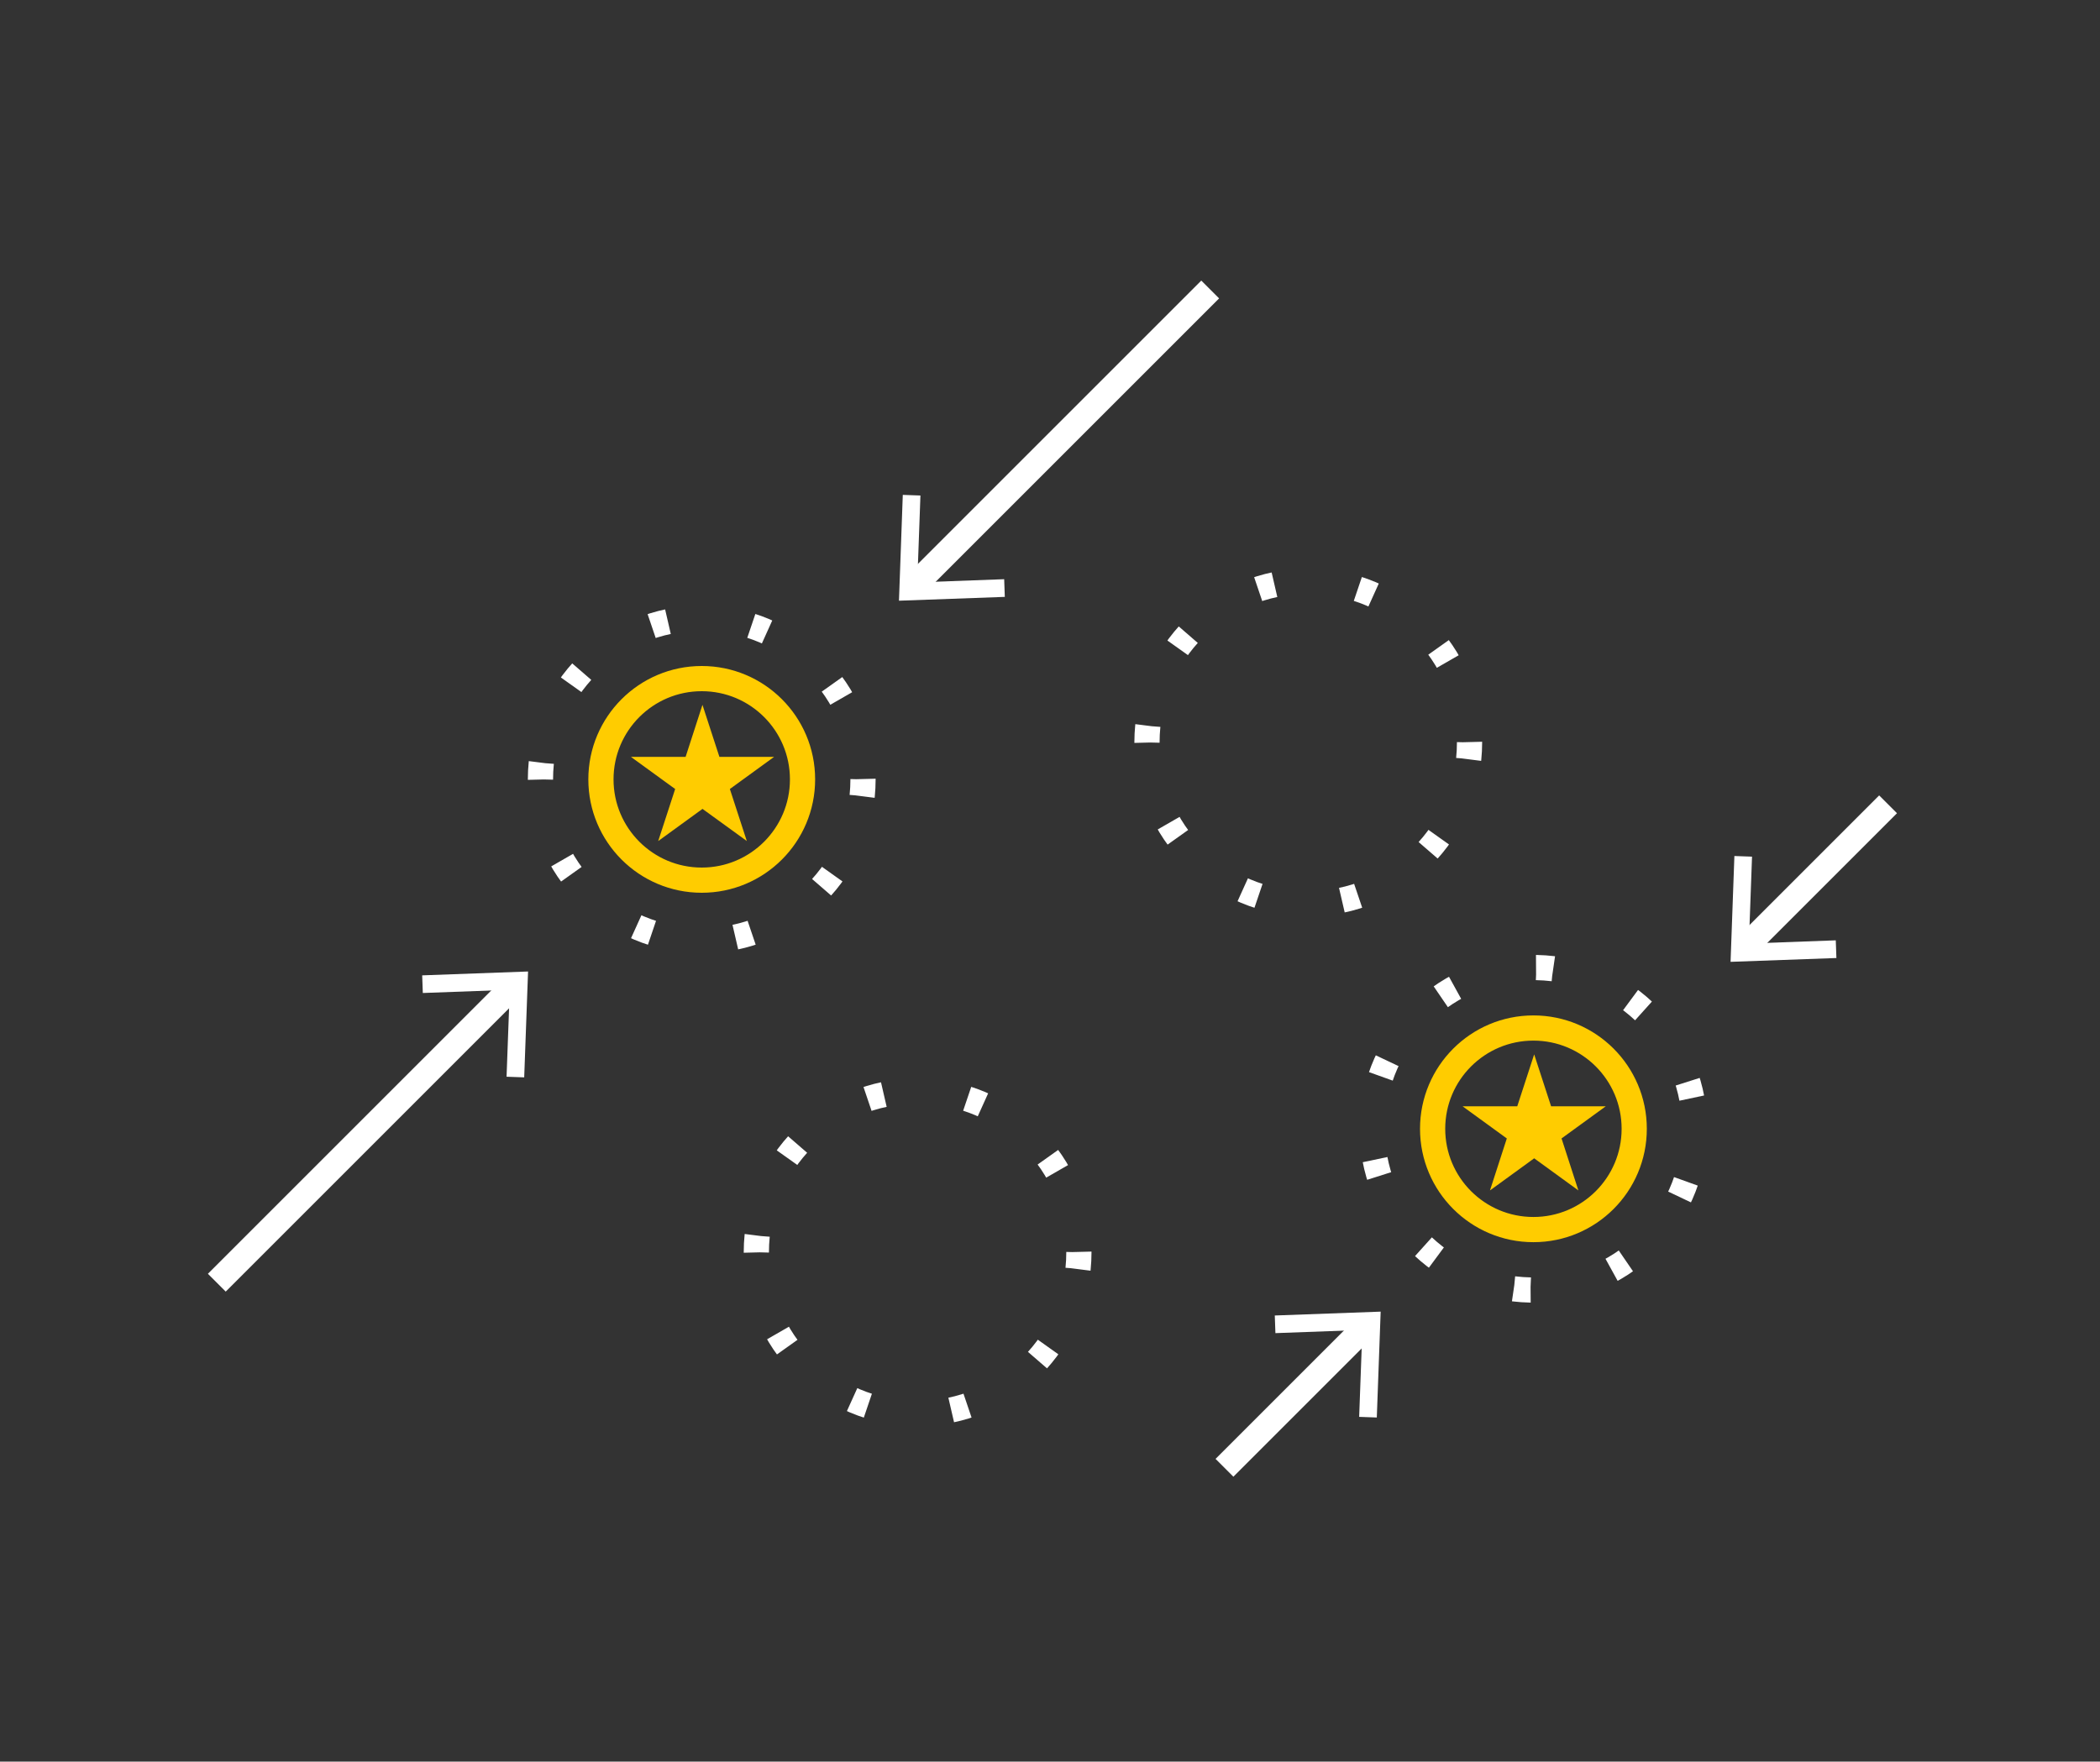 <?xml version="1.0" encoding="UTF-8"?><svg id="Ebene_2" xmlns="http://www.w3.org/2000/svg" viewBox="0 0 500 419.5"><rect x="0" y="0" width="500" height="419.5" fill="#333333" stroke="none"/><defs><style>.cls-1,.cls-2{stroke:#fff;}.cls-1,.cls-2,.cls-3{fill:none;stroke-miterlimit:10;stroke-width:6px;}.cls-2{stroke-dasharray:4.02 20.1;}.cls-4{fill:#fff;}.cls-3{stroke:#fc0;}</style></defs><polygon class="cls-3" points="365.28 260.77 367.13 266.45 373.1 266.45 368.27 269.96 370.11 275.64 365.28 272.13 360.45 275.64 362.29 269.96 357.46 266.45 363.43 266.45 365.28 260.77"/><circle class="cls-3" cx="365.1" cy="268.81" r="24"/><circle class="cls-2" cx="365.1" cy="268.81" r="38.4" transform="translate(89.58 628.87) rotate(-88.94)"/><polygon class="cls-3" points="167.26 177.56 169.11 183.24 175.08 183.24 170.25 186.75 172.1 192.43 167.26 188.92 162.43 192.43 164.28 186.75 159.45 183.24 165.42 183.24 167.26 177.56"/><circle class="cls-3" cx="167.08" cy="185.6" r="24"/><circle class="cls-2" cx="167.08" cy="185.6" r="38.4"/><circle class="cls-2" cx="311.49" cy="176.8" r="38.4"/><circle class="cls-2" cx="218.48" cy="298.21" r="38.4"/><line class="cls-1" x1="122.51" y1="234.57" x2="51.62" y2="305.46"/><polygon class="cls-4" points="100.52 232.27 100.67 236.47 121.37 235.71 120.61 256.41 124.81 256.56 125.73 231.35 100.52 232.27"/><line class="cls-1" x1="217.25" y1="139.83" x2="288.14" y2="68.94"/><polygon class="cls-4" points="239.24 142.14 239.09 137.93 218.4 138.69 219.15 118 214.95 117.85 214.04 143.05 239.24 142.14"/><line class="cls-1" x1="325.51" y1="315.57" x2="291.54" y2="349.54"/><polygon class="cls-4" points="303.52 313.27 303.67 317.47 324.37 316.71 323.61 337.41 327.81 337.56 328.73 312.35 303.52 313.27"/><line class="cls-1" x1="415.25" y1="225.83" x2="449.54" y2="191.54"/><polygon class="cls-4" points="437.24 228.14 437.09 223.93 416.4 224.69 417.15 204 412.95 203.85 412.04 229.05 437.24 228.14"/></svg>